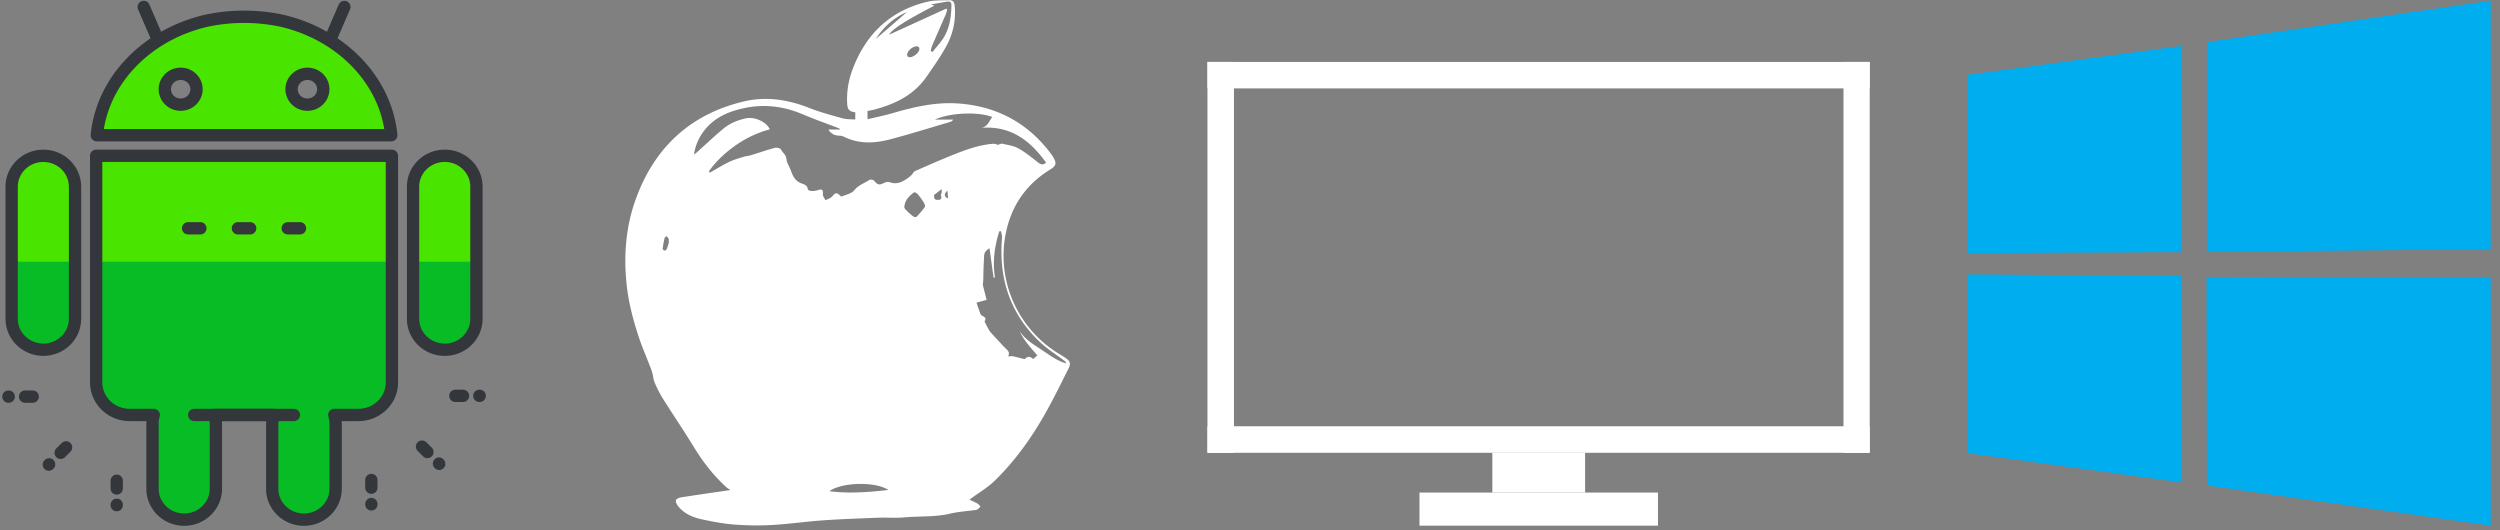 <svg xmlns="http://www.w3.org/2000/svg" width="495" height="105" version="1.0" viewBox="0 0 371.25 78.75"><rect x="0" y="0" width="371.25" height="78.75" fill="#808080" stroke="none"/><defs><clipPath id="f"><path d="M179.309 9.152h98.343V14H179.31Zm0 0"/></clipPath><clipPath id="a"><path d="M292.11 0h77.761v78.14H292.11Zm0 0"/></clipPath><clipPath id="c"><path d="M.215 22H13v31H.215Zm0 0"/></clipPath><clipPath id="d"><path d="M.215 58H3v2H.215Zm0 0"/></clipPath><clipPath id="e"><path d="M70 57h2.254v3H70Zm0 0"/></clipPath><clipPath id="b"><path d="M13 22h47v56.14H13Zm0 0"/></clipPath><clipPath id="g"><path d="M210 73h37v5.145h-37Zm0 0"/></clipPath><clipPath id="h"><path d="M179.309 63h98.343v5H179.31Zm0 0"/></clipPath><clipPath id="i"><path d="M179.309 9.152H184V68h-4.691Zm0 0"/></clipPath><clipPath id="j"><path d="M273 9.152h4.652V68H273Zm0 0"/></clipPath><clipPath id="k"><path d="M92.559 0H159v78.14H92.559Zm0 0"/></clipPath></defs><g clip-path="url(#a)"><path fill="#00adef" d="m292.11 11.121 31.78-4.3v30.616l-31.726.157Zm31.78 29.84v30.672l-31.78-4.356V40.754Zm3.837-34.711L369.87.086v36.937l-42.144.364Zm42.144 35.023v36.782l-42.144-5.957-.055-30.93Zm0 0"/></g><path fill="#08bc26" d="M14.293 23.156v33.668c0 2.672 2.227 4.848 4.973 4.848h3.586a4.424 4.424 0 0 0-.188 1.273v9.696c0 2.53 2.11 4.59 4.707 4.59 2.602 0 4.711-2.06 4.711-4.59v-9.696c0-.445-.066-.867-.187-1.273h8.742a4.561 4.561 0 0 0-.184 1.273v9.696c0 2.53 2.106 4.59 4.707 4.59 2.602 0 4.715-2.06 4.715-4.59v-9.696c0-.445-.074-.867-.195-1.273h3.59c2.746 0 4.968-2.176 4.968-4.848V23.156Zm0 0"/><path fill="#49e500" d="M14.293 23.156v15.7h43.945v-15.7Zm0 0"/><path fill="#08bc26" d="M6.445 23.156c-2.601 0-4.71 2.055-4.71 4.586v19.645c0 2.531 2.109 4.59 4.71 4.59 2.598 0 4.707-2.059 4.707-4.59V27.742c0-2.531-2.109-4.586-4.707-4.586Zm0 0"/><path fill="#49e500" d="M1.734 27.742v11.113h9.418V27.742c0-2.531-2.109-4.586-4.707-4.586-2.601 0-4.71 2.055-4.71 4.586ZM58.145 20.098c-.829-8.239-7.497-14.996-16.329-17.028a27.099 27.099 0 0 0-11.109.004c-8.828 2.031-15.492 8.785-16.32 17.024Zm-12.461-9.125c1.3 0 2.355 1.02 2.355 2.289 0 1.27-1.055 2.297-2.355 2.297-1.301 0-2.356-1.028-2.356-2.297 0-1.27 1.055-2.29 2.356-2.29Zm-18.836 0c1.3 0 2.355 1.02 2.355 2.289 0 1.27-1.055 2.297-2.355 2.297-1.301 0-2.352-1.028-2.352-2.297 0-1.27 1.05-2.29 2.352-2.29Zm0 0"/><path fill="#08bc26" d="M66.09 23.156c-2.606 0-4.711 2.055-4.711 4.586v19.645c0 2.531 2.105 4.59 4.71 4.59 2.599 0 4.708-2.059 4.708-4.59V27.742c0-2.531-2.11-4.586-4.707-4.586Zm0 0"/><path fill="#49e500" d="M66.09 23.156c-2.606 0-4.711 2.055-4.711 4.586v11.113h9.418V27.742c0-2.531-2.11-4.586-4.707-4.586Zm0 0"/><g clip-path="url(#b)"><path fill="none" stroke="#33363a" stroke-linecap="round" stroke-linejoin="round" stroke-miterlimit="10" stroke-width="3" d="M33.943 43.832v55.15c0 4.378 3.654 7.942 8.16 7.942h5.885a7.234 7.234 0 0 0-.308 2.086v15.881c0 4.147 3.462 7.519 7.725 7.519 4.27 0 7.73-3.372 7.73-7.519V109.01c0-.73-.108-1.42-.307-2.086h14.347a7.459 7.459 0 0 0-.302 2.086v15.881c0 4.147 3.456 7.519 7.725 7.519 4.27 0 7.737-3.372 7.737-7.519V109.01c0-.73-.121-1.42-.32-2.086h5.891c4.506 0 8.154-3.564 8.154-7.941V43.832Zm0 0" transform="matrix(.609 0 0 .61 -6.39 -3.602)"/></g><g clip-path="url(#c)"><path fill="none" stroke="#33363a" stroke-linecap="round" stroke-linejoin="round" stroke-miterlimit="10" stroke-width="3" d="M21.064 43.832c-4.269 0-7.73 3.366-7.73 7.512v32.18c0 4.146 3.461 7.518 7.73 7.518 4.263 0 7.725-3.372 7.725-7.519V51.344c0-4.146-3.462-7.512-7.725-7.512Zm0 0" transform="matrix(.609 0 0 .61 -6.39 -3.602)"/></g><path fill="none" stroke="#33363a" stroke-linecap="round" stroke-linejoin="round" stroke-miterlimit="10" stroke-width="3" d="M105.906 38.822c-1.359-13.495-12.301-24.565-26.795-27.893a44.549 44.549 0 0 0-18.232.007c-14.487 3.327-25.423 14.39-26.782 27.886Zm-20.45-14.948c2.136 0 3.866 1.67 3.866 3.75s-1.73 3.762-3.865 3.762c-2.135 0-3.866-1.683-3.866-3.762 0-2.08 1.731-3.75 3.866-3.75Zm-30.91 0c2.135 0 3.865 1.67 3.865 3.75s-1.73 3.762-3.865 3.762c-2.135 0-3.86-1.683-3.86-3.762 0-2.08 1.725-3.75 3.86-3.75ZM118.945 43.832c-4.276 0-7.731 3.366-7.731 7.512v32.18c0 4.146 3.455 7.518 7.73 7.518 4.264 0 7.725-3.372 7.725-7.519V51.344c0-4.146-3.461-7.512-7.724-7.512ZM45.533 7.596l3.48 8.024M94.464 7.596l-3.475 8.024M26.603 114.813l-1.32 1.325M22.404 119.011l.064-.064M38.956 122.94v1.875M38.956 128.878v-.083M18.475 102.457h-1.872" transform="matrix(.609 0 0 .61 -6.39 -3.602)"/><g clip-path="url(#d)"><path fill="none" stroke="#33363a" stroke-linecap="round" stroke-linejoin="round" stroke-miterlimit="10" stroke-width="3" d="M12.539 102.457h.083" transform="matrix(.609 0 0 .61 -6.39 -3.602)"/></g><path fill="none" stroke="#33363a" stroke-linecap="round" stroke-linejoin="round" stroke-miterlimit="10" stroke-width="3" d="m113.393 114.628 1.327 1.318M117.592 118.825l-.057-.064M121.528 102.272h1.866" transform="matrix(.609 0 0 .61 -6.39 -3.602)"/><g clip-path="url(#e)"><path fill="none" stroke="#33363a" stroke-linecap="round" stroke-linejoin="round" stroke-miterlimit="10" stroke-width="3" d="M127.464 102.272h-.09" transform="matrix(.609 0 0 .61 -6.39 -3.602)"/></g><path fill="none" stroke="#33363a" stroke-linecap="round" stroke-linejoin="round" stroke-miterlimit="10" stroke-width="3" d="M101.047 122.754v1.875M101.047 128.692v-.083M56.354 61.48h3M68.501 61.48h3M80.65 61.48h3M57.847 106.924H82.15" transform="matrix(.609 0 0 .61 -6.39 -3.602)"/><g clip-path="url(#f)"><path fill="#fff" d="M179.309 9.195h98.382v3.934H179.31Zm0 0"/></g><path fill="#fff" d="M221.613 67.238h13.774v5.907h-13.774Zm0 0"/><g clip-path="url(#g)"><path fill="#fff" d="M210.793 73.145h35.414v4.918h-35.414Zm0 0"/></g><g clip-path="url(#h)"><path fill="#fff" d="M179.309 63.305h98.382v3.933H179.31Zm0 0"/></g><g clip-path="url(#i)"><path fill="#fff" d="M179.309 9.195h3.933v58.043h-3.933Zm0 0"/></g><g clip-path="url(#j)"><path fill="#fff" d="M273.758 9.195h3.933v58.043h-3.933Zm0 0"/></g><g clip-path="url(#k)"><path fill="#fff" d="M127.008 17.754V16.68c-.961-.14-1.18-.41-1.215-1.57a12.31 12.31 0 0 1 .762-4.66c1.965-5.352 5.62-8.891 11.242-10.208 1.016-.234 2.094-.168 3.148-.215.54-.023.778.27.825.813.199 2.148-.223 4.168-1.266 6.058-.871 1.582-1.922 3.07-2.957 4.555-1.895 2.711-4.684 4.024-7.777 4.836-.305.078-.614.125-.946.195v1.223c1.27-.305 2.5-.547 3.7-.895 3.203-.937 6.421-1.683 9.78-1.445 5.72.406 10.333 2.883 13.778 7.485.102.136.188.28.277.425.586.95.524 1.328-.425 1.91-3.52 2.168-5.692 5.286-6.543 9.31-1.47 6.944 1.593 14.097 7.629 17.894.39.246.796.48 1.18.742.71.488.859.832.472 1.601-1.203 2.391-2.375 4.805-3.711 7.121-2.035 3.516-4.414 6.81-7.356 9.637-.98.938-2.187 1.64-3.289 2.45l-.351.261c.45.215.855.383 1.23.602.168.093.274.285.41.437-.16.153-.328.297-.5.43a.7.7 0 0 1-.304.074c-1.23.168-2.48.238-3.68.524-2.266.543-4.574.351-6.855.562-1.254.117-2.532 0-3.793.047-2.758.105-5.516.203-8.27.394-2.516.176-5.02.547-7.539.688a43.06 43.06 0 0 1-5.68-.07c-1.613-.13-3.218-.434-4.796-.778-1.336-.289-2.586-.836-3.481-1.937-.195-.242-.383-.617-.332-.89.035-.184.469-.38.75-.423 2.395-.383 4.793-.718 7.355-1.093a4.043 4.043 0 0 1-.5-.325c-1.957-1.738-3.539-3.773-4.906-6.004-1.472-2.41-3.058-4.742-4.562-7.132a17.254 17.254 0 0 1-1.285-2.473c-.235-.547-.235-1.191-.442-1.758-.597-1.621-1.312-3.203-1.863-4.844-.879-2.62-1.586-5.285-1.875-8.058-.453-4.375-.098-8.66 1.43-12.781 2.789-7.551 8.074-12.442 15.96-14.325 3.325-.793 6.567-.289 9.739.961 1.601.633 3.277 1.074 4.937 1.54.578.16 1.211.124 1.895.183ZM105.27 25.44l.136.2c.969-.543 1.914-1.13 2.91-1.61.668-.324 1.407-.52 2.121-.746.352-.11.731-.125 1.086-.238 1.184-.36 2.36-.777 3.555-1.094.277-.074.828.074.918.27.215.476.723.73.781 1.355.059.625.47 1.192.684 1.8.273.75.586 1.411 1.387 1.786.414.191 1.047.25 1.113.945.012.11.34.254.527.254.336.016.664-.031.985-.133.617-.207.78-.043.726.602-.023.29.242.605.383.906.363-.203.832-.328 1.063-.633.308-.402.539-.543.953-.21.129.101.3.32.37.293.657-.278 1.5-.438 1.9-.942.616-.77 1.484-1.023 2.222-1.52.156-.105.594-.03.719.114.523.625.738.683 1.468.332.243-.113.59-.215.817-.125.965.379 1.773.043 2.547-.477.254-.168.488-.36.71-.57.192-.184.313-.496.536-.594 1.89-.836 3.789-1.672 5.703-2.437 1.918-.766 3.87-1.473 5.96-1.621.204-.012.415.097.66.16.169-.047.43-.211.638-.164.812.187 1.687.308 2.406.703 1.023.566 1.937 1.336 2.875 2.055.387.296.719.488 1.219.054-2.375-3.316-5.293-5.515-9.621-5.172.957-.148 1.14-1.004 1.628-1.609-2.125-.828-6.296-.637-8.527.387h2.723c-.125.152-.16.215-.207.238a3.79 3.79 0 0 1-.473.176c-2.832.832-5.652 1.707-8.496 2.472-2.379.641-4.777.805-7.09-.359a1.676 1.676 0 0 0-.676-.14c-.671-.024-1.199-.274-1.593-.91h1.722a.322.322 0 0 0-.199-.204c-1.75-.672-3.527-1.293-5.25-2.027-2.781-1.192-5.633-1.59-8.605-.988-2.387.488-4.575 1.37-6.118 3.386a7.624 7.624 0 0 0-1.511 3.528c.183-.106.355-.23.507-.383 1.266-1.14 2.512-2.313 3.817-3.406.984-.825 2.164-1.317 3.426-1.575 1.308-.27 3.082.575 3.5 1.64a16.019 16.019 0 0 0-5.012 2.34c-1.559 1.087-2.93 2.348-4.023 3.891Zm44.433 27.473c.328 0 .559-.039.774.008.535.11 1.062.262 1.597.39.067.012.125 0 .176-.042.39-.426.777-.313 1.176.046l.613-.539c-.973-1.16-2.008-2.218-2.613-3.605.808 1.258 2.058 1.984 3.238 2.762 1.18.777 2.3 1.664 3.703 2.043a1.197 1.197 0 0 0-.441-.504c-1.13-.852-2.344-1.606-3.375-2.567-4.524-4.21-6.262-9.48-5.754-15.574.027-.328-.09-.668-.14-1l-.266.023c-.7 2.227-1.008 4.5-.645 6.848l-.207.016c-.195-1.438-.394-2.875-.598-4.36-.468.297-.793.614-.804 1.168-.02.633-.067 1.262-.086 1.891-.02.523-.016 1.047-.035 1.57-.008.293-.043.586-.063.844l.559 2.203-1.504.399c.129.359.203.652.316.925.153.364.254.918.524 1.032.582.238.57.507.351.84.207.402.371.734.547 1.058.098.2.219.383.356.55.355.411.734.802 1.101 1.2.371.398.742.816 1.133 1.2.34.324.684.616.367 1.175Zm-11.496-45.34.273.14c.493-.609 1.016-1.19 1.465-1.835 1.078-1.555 1.317-3.344 1.34-5.18 0-.457-.336-.508-.668-.453-.762.117-1.52.266-2.289.406l-.008.078.461.098c-4.351 2.242-6.34 3.55-6.75 4.328l8.496-3.879.125.145c-.035.2-.086.394-.152.59-.695 1.601-1.398 3.195-2.09 4.8-.086.247-.156.5-.203.762ZM123.16 72.941c2.965.395 5.863.137 8.766-.18-1.887-1.265-6.852-1.183-8.766.18Zm11.13-42.16c.038.125.097.235.179.332.344.352.71.684 1.094.992.128.102.453.172.527.098.453-.453.867-.937 1.242-1.457.09-.129-.027-.473-.14-.656a9.86 9.86 0 0 0-.91-1.254c-.126-.152-.477-.332-.548-.277-.699.543-1.37 1.128-1.445 2.222Zm-4.247-24.98 4.629-4c-1.977.824-3.465 2.222-4.629 4Zm5.05 2.699c.54.012 1.345-.652 1.419-1.105.058-.344-.09-.528-.45-.508-.519.027-1.164.547-1.316 1.05-.113.395.074.543.348.563ZM99.32 36.066c-.015-.332.012-.492-.039-.62a1.796 1.796 0 0 0-.273-.368c-.11.086-.29.152-.313.258-.12.52-.218 1.043-.285 1.574a.364.364 0 0 0 .246.3.384.384 0 0 0 .34-.194c.149-.36.254-.739.324-.95Zm40.512-7.988-1.14.887c.03.601.12.719.581.719.57 0 .594-.309.442-.747-.024-.066.105-.175.117-.269.012-.2.012-.395 0-.59Zm.856.227c-.547.508-.485.918.113 1.16-.04-.371-.07-.703-.113-1.16Zm0 0"/></g></svg>